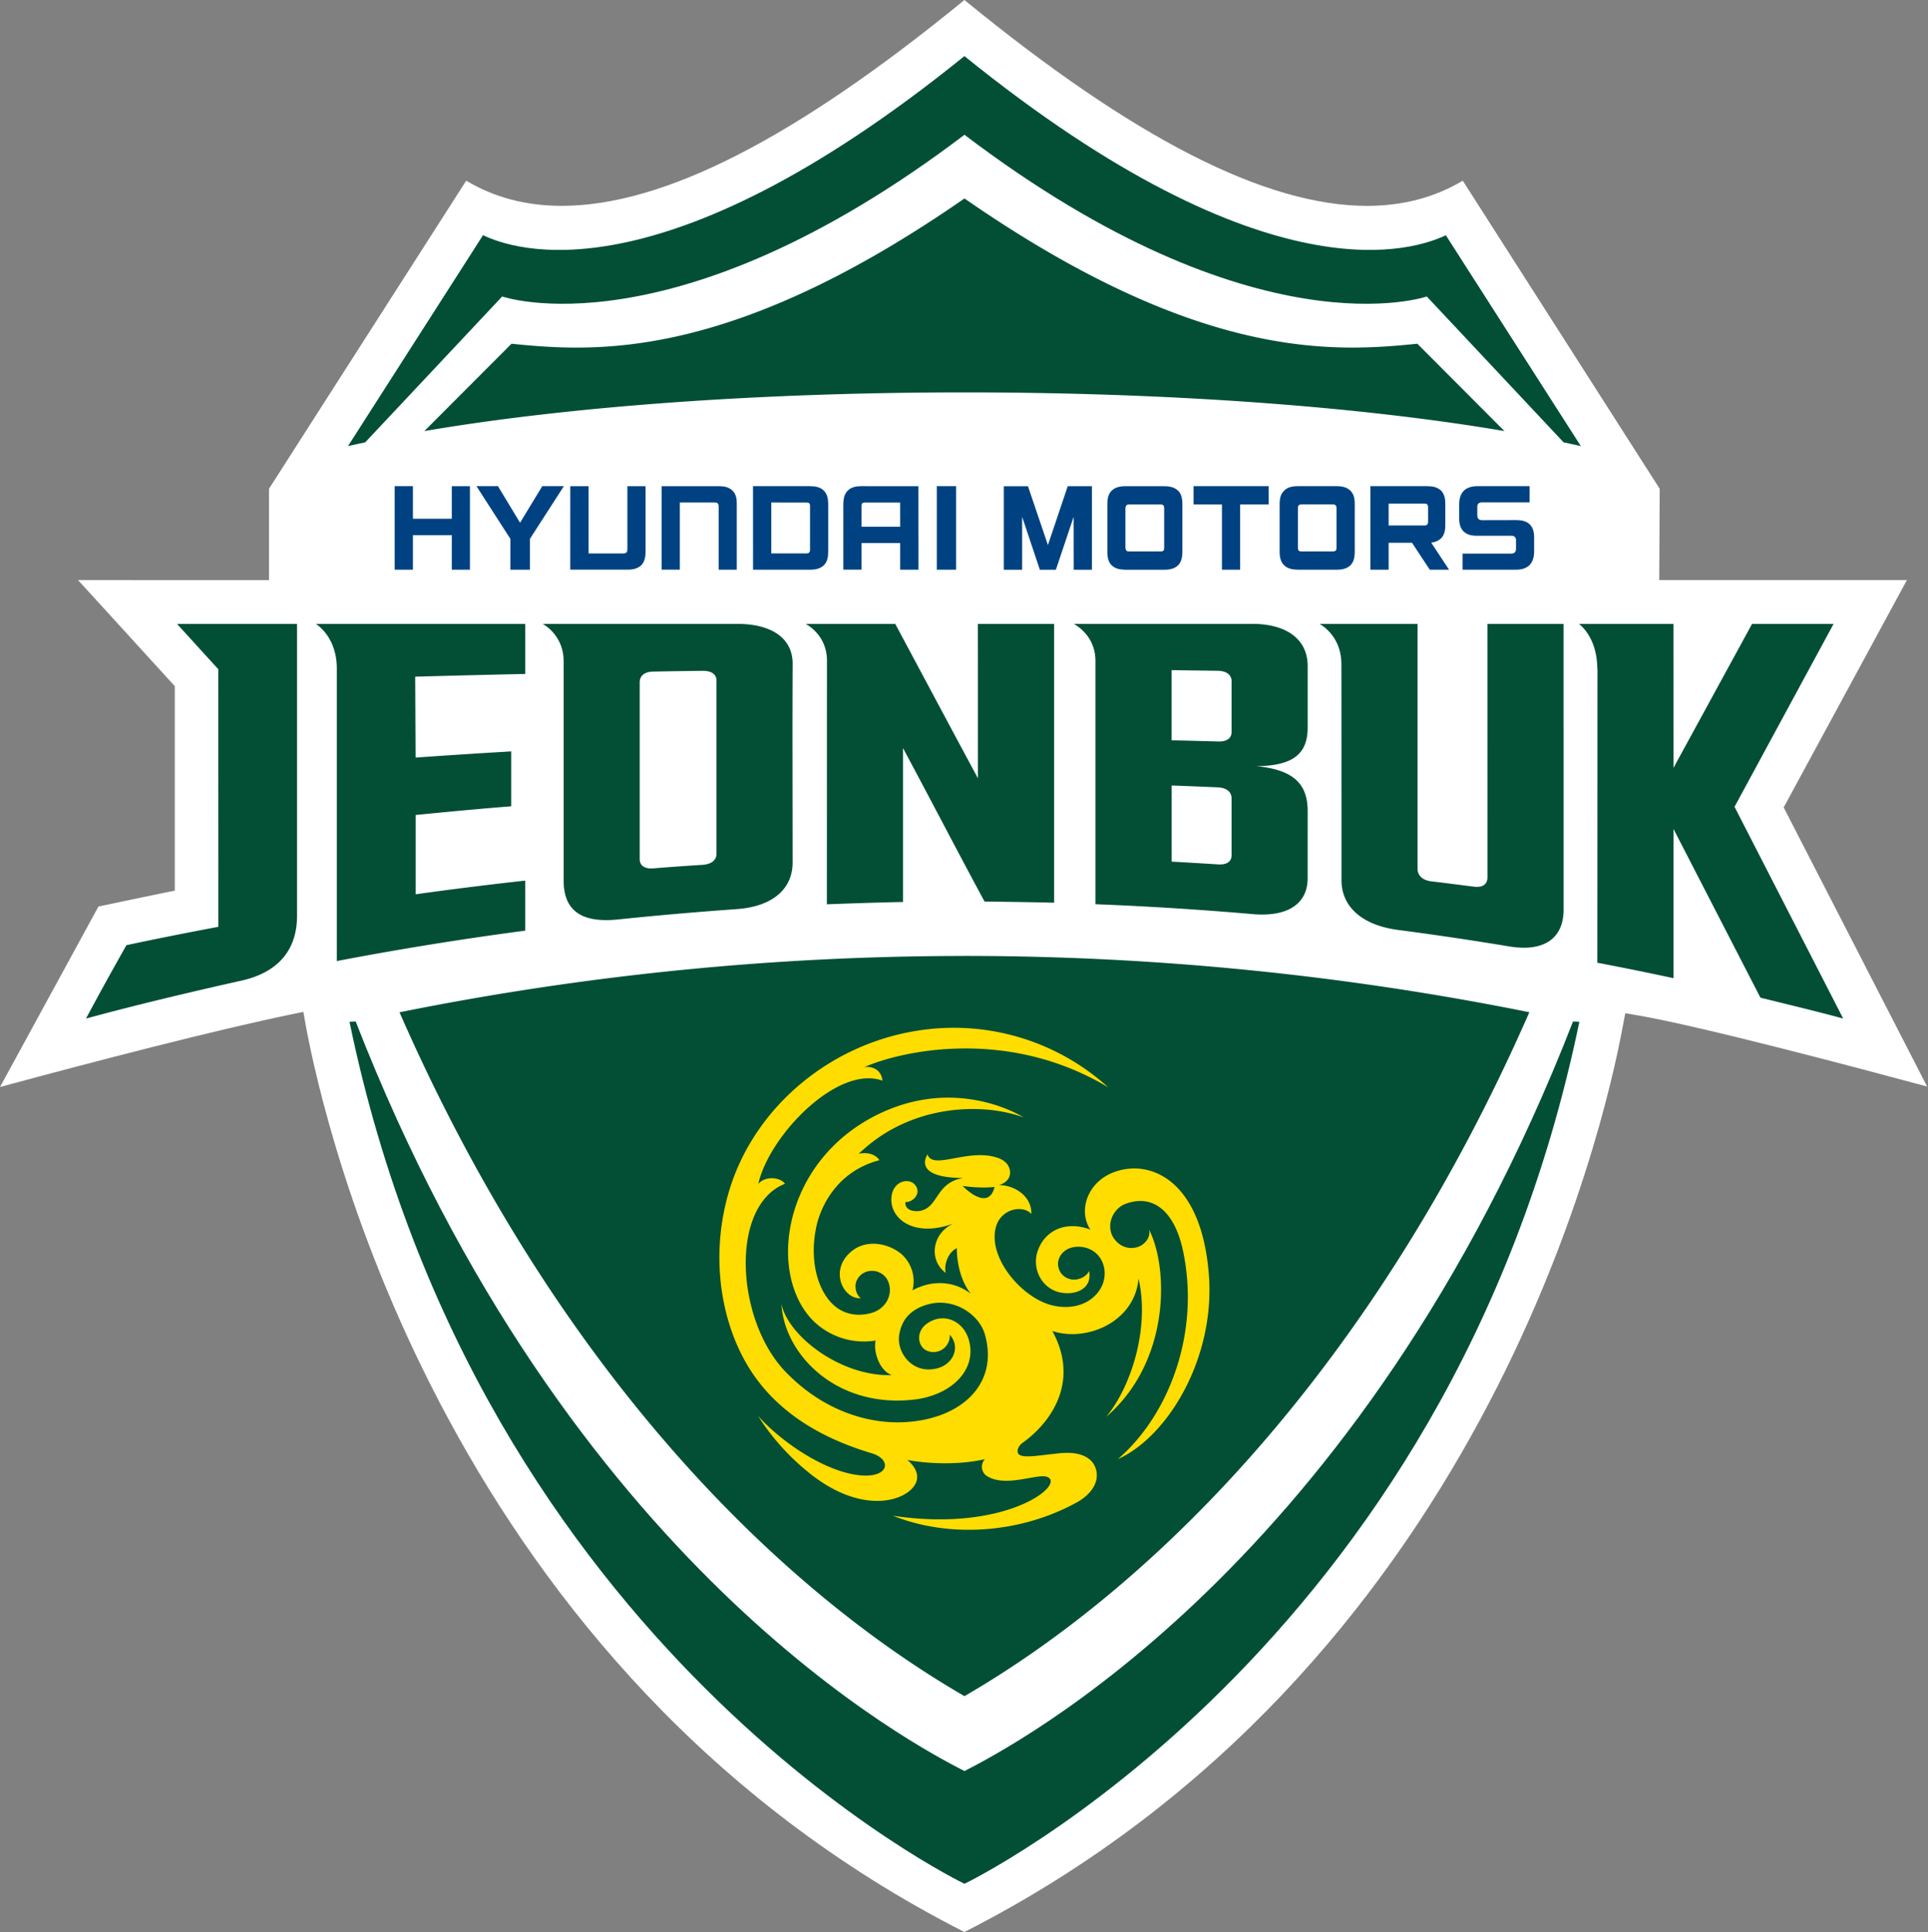 <svg xmlns="http://www.w3.org/2000/svg" width="499" height="500" fill="none"><rect width="100%" height="100%" fill="#808080" stroke="none"/><path fill="#fff" d="m78.52 261.87.58 3.32c5.05 27.38 36.94 166.97 170.5 234.81C383.14 432.15 415 292.76 420.04 265.44l.61-3.22 3.2.55c16.28 2.77 58.01 13.86 74.92 18.42l-37.12-72.23 31.89-58.83h-64.1l.12-23.63-50.97-79.74c-7.2 4.31-15.49 6.51-24.72 6.52-26.36 0-60.47-17.45-104.26-53.28-43.8 35.83-77.9 53.28-104.26 53.27-9.24 0-17.5-2.2-24.69-6.51l-51.04 79.73v23.65l-49.42-.01 25.04 27.45v52.91l-2.68.54c-3.25.64-13.29 2.79-17.08 3.57L0 281.32c24-6.51 55.53-14.69 75.18-18.76l3.34-.69Z"/><path fill="#034F36" d="M249.62 247.4c-49.1 0-98.08 4.88-146.22 14.58 39.16 89.42 94.9 147.25 146.22 176.98 51.28-29.72 107.04-87.57 146.2-177a741.54 741.54 0 0 0-146.2-14.57ZM366.83 88.96c-21.77 2.2-56.5 4.5-117.21-37.6-60.7 42.1-95.47 39.81-117.24 37.6l-22.55 22.6c36.3-6.2 85.52-10.01 139.79-10.01 54.21 0 103.43 3.82 139.76 10.01l-22.55-22.6Z"/><path fill="#034F36" d="m94.53 114.47 35.44-37.74s44.11 15.43 119.65-41.85c75.51 57.28 119.65 41.85 119.65 41.85l35.41 37.74 4.47.98-34.94-54.57c-7.6 3.57-45.44 17.6-124.6-46.36-79.14 63.96-117 49.94-124.6 46.35l-34.94 54.58c1.48-.31 2.94-.67 4.46-.98ZM249.62 487.52s125.46-60.15 159.14-223.07c-.14-.06-1.48-.05-1.63-.1-54.98 141.34-145.4 187.74-157.51 194-12.13-6.26-102.55-52.66-157.56-194-.16.04-1.46.04-1.6.1 33.64 162.92 159.16 223.07 159.16 223.07Z"/><path fill="#FD0" d="M249.13 306.91c4.91.73 8.29.26 8.29.26-1.67 6.7-8.29-.26-8.29-.26Zm63.74 22.95c-1.95-25.08-15.8-30.1-24.95-26.35-6.58 2.68-8.9 9.95-5.7 14.72-6.15-2.35-11.5.05-13.47 5.06-2 4.88.92 10.66 6.37 11.32 3.95.47 7.61-1.47 6.74-5.71-.35 1.19-2.74 2.8-5.02 2.1a4.03 4.03 0 0 1-2.92-4.67c.37-1.85 2.08-3.56 4.84-3.67 2.99-.13 5.74 1.51 6.75 4.48 2.02 5.96-3.8 12.75-12.9 10.75-8.38-1.86-17.59-13.17-14.61-21.05 1.55-4.02 6.71-5.06 8.93-2.68.13-4.65-4.42-7.47-8.39-7.46 0 0 2.72-.64 2.88-3.02.07-1.44-.65-3.36-3.74-4.2-7.43-2.18-16.33 3.38-17.62-.72 0 0-4.35 6.09 9.3 6.09-7.19 1.16-6.36 7.38-11 8.47-1.51.37-4.28.01-4.02-2.25 1.72.18 4.09-1.98 2.73-4.1-1.53-2.4-5.66-1.42-6.28 2.35-.98 5.73 5.43 11.25 16.03 7.3-5.6 2.51-6.55 9.47-2.05 12.8-.53-2.15.68-5.41 2.88-6.39 0 0-.25 6.88 3.61 11.8-4.45-3.49-10.27-3.54-15.1-.89a9.37 9.37 0 0 0-3.06-9.56c-3.43-2.71-8.84-3.62-12.55-.67-6.13 4.8-2.37 12.65 2.3 12.26-1.15-.5-2.74-4.19.44-6.4a4.6 4.6 0 0 1 6.2 1.34c1.78 2.84.67 6.99-3.14 8.6 0 0-8.09 3.51-12.99-4.76-2.63-4.4-3.66-11.14-1.8-18.47.53-1.78 3.6-12.76 16.04-16.02 0 0-1.3-2.44-5.38-1.68.34-.3.67-.6 1.07-.93 13.06-11.84 30.99-12.35 41.6-8.48 0 0-17.06-11.06-38.02-.59-24.37 12.18-28.36 41.18-16.39 53.24a18.74 18.74 0 0 0 16.16 5.11c-.65 2.36.71 7.65 4.15 8.94-13.1.45-26.78-10.05-28.53-18.36.7 12.9 14.06 26.94 34.14 24.72 9.84-1.07 16.67-7.79 14.3-15.64-1.52-5-6.93-7.17-11.18-3.74-2.64 2.26-1.8 5.95.54 6.77a4.23 4.23 0 0 0 5.76-4.21c2.88 3.23.89 7.77-3.47 8.77-6.37 1.47-10.3-4.3-9.63-8.62.63-4.3 3.26-6.65 6.82-7.8 7.07-2.34 13.95 2.36 15.4 7.7 3.4 12.2-5.32 20.88-18.54 22.4-11.26 1.35-23.37-3-32.52-12.27-13.45-13.14-15.24-43.52-.72-49.23-1.16-1.65-4.93-2.18-6.9.02 2.88-12.67 20.66-30.9 32.13-26.7-.26-2.85-2.63-3.8-4.69-3.5 8.77-3.94 36.66-10.68 63.14 5.23a59.52 59.52 0 0 0-46.5-15.06c-24.4 2.67-45.03 19.71-51.66 41.95-5.06 17.19-1.83 33.71 4.56 44.67 8.32 14.3 22.75 20.24 32.29 23.11 6 1.76 4.37 7.47-5.38 5.34-8.3-1.79-18.15-8.52-23.94-14.97a60.1 60.1 0 0 0 12.78 14.38c15.13 12.5 27.65 6.94 28.34 1.97.36-1.97-1.2-3.98-2.53-4.96 5.7 1.05 13.62 1.3 20.12-.21a2.87 2.87 0 0 0 .32 4.24c4.97 3.38 13.5-.79 15.96.42 4.4 2.1-10.98 14.36-40.08 9.98 14.27 5.73 32.43 4.73 47.23-3.26 4.08-2.16 6.4-5.55 5.22-9.01-.89-2.79-4.04-4.41-9.1-3.92-5.5.52-10.29 1.56-10.99 0-.3-.7.02-1.87 1.32-2.78 7-5.03 14.81-15.59 7.57-28.83 8.95 2.93 21.34-2.4 22.3-13.56 2.92 12.6-1.79 27.84-8.38 35.78 16.5-14.18 16.25-38.29 11.13-48.42.45 2.38-1.6 4.14-3.22 4.53-3.35.84-5.58-1.46-6.34-3.05-1.5-3.22.41-7.02 3.36-8.16 7-2.67 12.72 1.6 14.96 12.1 4.5 21.17-3.58 42.52-16.87 53.94 12.98-5.82 25.25-26.22 23.56-47.77Z"/><path fill="#004281" d="M116.93 134.25h-10.06v-8.43h-4.73v21.62h4.73v-8.94h10.06v8.94h4.7v-21.61h-4.7v8.42ZM219.33 127.06c-1 1.01-1.02 2.5-1.07 3.37v17h4.72v-6.88h10v6.89h4.72l-.01-21.61-14.69-.01c-1.38 0-2.7.2-3.67 1.24Zm4.86 3h8.79v6.25h-10v-5.04c0-.24-.02-.7.14-.98.24-.26.61-.24 1.07-.23ZM185.97 125.83h-14.73v21.6h4.71v-17.38h8.83c.47.01.83-.02 1.02.27.23.26.2.72.2.95v16.17h4.69V130.4c0-.85-.03-2.34-1.03-3.35-.98-1.02-2.3-1.23-3.69-1.23ZM162.38 141.98c-.02.26.02.72-.2.95-.23.3-.6.29-1.01.3h-8.83v-17.4h-4.74l-.01 21.6h14.72c1.41 0 2.74-.22 3.73-1.22.98-1.03 1-2.5 1.05-3.37v-17.01h-4.71v16.15ZM214.35 130.43c-.03-.86-.06-2.36-1.04-3.37-.97-1.03-2.3-1.23-3.7-1.24h-14.72l.01 21.62h14.7c1.4 0 2.74-.23 3.7-1.23 1-1.02 1.02-2.5 1.05-3.37v-12.41Zm-4.7 11.55c0 .26.05.72-.18.95-.2.3-.56.3-1 .29h-8.85v-13.17l8.85.01c.45 0 .8-.04 1 .23.24.28.19.75.18.97v10.72ZM134.6 135.28l-5.72-9.46h-5.56l8.77 13.63v7.99h5.07v-8l8.78-13.62h-5.59l-5.75 9.46ZM242.45 147.44h5v-21.62h-4.99v21.62ZM370.42 140.43c.97-.11 1.88-.43 2.62-1.18.96-1 1.03-2.5 1.03-3.32v-5.52c0-.87-.07-2.34-1.03-3.38-1.01-1-2.3-1.2-3.68-1.21h-14.68v21.62h4.72v-6.98h6.05l4.6 6.98h4.99l-4.62-7.01Zm-.81-5.32c-.03.21-.05.43-.18.6-.24.3-.59.29-1 .28h-9.03v-5.67h9.03c.41.02.77-.03 1 .26.13.16.15.42.18.6v3.93ZM308.91 125.82v4.72l7.35.01v16.89h4.7v-16.9h7.39l-.01-4.72H308.9ZM259.8 125.84v21.61h4.75v-13.7l4.58 13.7h4.15l4.6-13.7.02 13.7h4.71v-21.62h-6.26l-5.13 15.23-5.16-15.22h-6.26ZM349.58 127.06c-.98-1.02-2.27-1.24-3.66-1.24h-10c-1.38 0-2.7.22-3.64 1.24-1.04 1-1.06 2.47-1.09 3.35v12.43c.03.89.06 2.34 1.1 3.38.94.98 2.24 1.2 3.63 1.22h10c1.39 0 2.68-.23 3.66-1.21 1-1.05 1.03-2.5 1.05-3.39v-12.43c-.01-.88-.05-2.34-1.05-3.35Zm-3.66 14.74c0 .24-.06.47-.2.67-.19.24-.53.23-1 .24h-7.62c-.44 0-.79 0-1.02-.24-.1-.2-.16-.44-.16-.67v-10.37c0-.2.04-.43.16-.6.23-.3.59-.3 1.02-.3h7.64c.45 0 .79 0 .98.3.14.16.21.38.2.6v10.37ZM304.98 127.06c-1-1-2.28-1.23-3.7-1.23h-9.93c-1.43 0-2.71.22-3.7 1.23-1 1-1.03 2.48-1.03 3.36v12.44c0 .87.03 2.33 1.03 3.37.99.99 2.27 1.2 3.7 1.22h9.93c1.42 0 2.7-.23 3.69-1.22.98-1.04 1.03-2.5 1.05-3.37V130.4c-.02-.88-.07-2.34-1.04-3.35Zm-3.67 14.75c-.03.22-.03.46-.15.66-.23.25-.6.24-1 .25h-7.68c-.41-.01-.76 0-1-.25-.13-.2-.13-.45-.2-.66v-10.37c.07-.19.07-.44.2-.6.24-.3.58-.3 1-.29h7.67c.4 0 .78 0 1 .28.13.18.12.42.16.61v10.37ZM392.56 134.6l-8.98.02c-.82-.01-1.23-.43-1.23-1.27v-2.17c0-.77.4-1.17 1.2-1.16h12.34v-4.2h-13.46c-3.17 0-4.78 1.59-4.77 4.8v3.57c0 3 1.56 4.47 4.56 4.47h8.93c.83 0 1.22.39 1.22 1.17v2.2c0 .81-.39 1.24-1.25 1.24h-12.58v4.17h13.78c3.16 0 4.74-1.6 4.74-4.8v-3.62c0-2.96-1.52-4.41-4.5-4.41Z"/><path fill="#034F36" d="M318.75 189.42c.04 1.65-1.3 2.58-3.52 2.47-4.1-.1-7.9-.22-11.99-.3v-18.16c4.08.07 7.84.11 11.93.17 2.24.04 3.55 1 3.58 2.66v13.16Zm0 31.91c.03 1.67-1.3 2.53-3.54 2.37-4.1-.26-7.88-.49-11.96-.71v-19.7c4.08.13 7.83.31 11.9.47 2.24.1 3.57 1.13 3.6 2.8v14.77Zm5.18-59.87H277.9s5.62 2.76 5.62 9.55v63c13.54.53 27.06 1.38 40.55 2.55 9.14.83 14.45-2.6 14.37-9.44l.01-17.34c-.06-6.84-3.58-10.58-13.3-11.5 9.72-.07 13.37-3.33 13.3-10.2V172.3c-.05-6.87-5.44-10.87-14.5-10.85ZM185.43 220.97c.02 1.62-1.3 2.69-3.59 2.85-4.23.26-8.46.56-12.69.91-2.27.2-3.58-.7-3.58-2.37v-45.84c.02-1.68 1.34-2.73 3.64-2.71 4.28-.1 8.37-.14 12.68-.2 2.28 0 3.57.92 3.55 2.56v44.8Zm5.37-59.5-50.35-.01s5.44 2.79 5.43 9.67v56.76c.01 8.3 5.25 11.03 14.35 10.04 10.1-1.05 20.21-1.92 30.33-2.64 9.14-.61 14.58-5.04 14.58-12.07 0-17.37-.08-33.97.01-51.43.02-6.51-5.28-10.33-14.35-10.33ZM384.98 227.02c.02 1.86-1.3 2.75-3.56 2.44-3.73-.46-7.16-.93-10.9-1.36-2.27-.26-3.61-1.46-3.63-3.22v-63.41h-25.37s5.55 2.82 5.65 10.2c.03-.04.03 37.46.03 56.23.07 6.91 5.49 11.54 14.58 12.76a842.2 842.2 0 0 1 28.68 4.25c9.06 1.55 14.3-1.96 14.23-9.7l-.01-73.74h-19.71l.01 65.55ZM253.11 201.42c-7.2-13.34-14.25-26.6-21.4-39.95h-23.2s5.53 2.68 5.52 9.54v-.03l-.02 63.05c6.6-.25 13.1-.46 19.7-.6V193.6c7.1 13.23 13.92 26.42 21.11 39.72.08 0 12.05.14 18 .3v-72.15h-19.73c.03 13.32.02 26.6.02 39.95ZM56.5 173.19l.01 66.67c-7.81 1.47-16 3.08-23.78 4.75a833.9 833.9 0 0 0-10.48 19c13.13-3.59 27-6.86 40.26-9.83 8.98-2.01 14.37-7.45 14.37-16.8v-75.51H45.82L56.5 173.2ZM81.74 161.46s5.43 3.21 5.43 11.5v-.04 75.8a855.38 855.38 0 0 1 48.76-7.87V227.9a993.34 993.34 0 0 0-28.36 3.54v-20.52c8.35-.83 16.37-1.59 24.73-2.25v-14.21c-8.36.49-16.38 1.01-24.74 1.6l-.1-20.94c9.44-.26 19.04-.5 28.48-.7v-12.95h-54.2ZM448.93 208.8l25.63-47.33h-21.1l-20.33 37.25-.02-37.24h-24.45s4.68 3.19 4.75 11.53h.04c0 34.36-.03 76.14-.03 76.14a867.2 867.2 0 0 1 19.71 4v-38.62l22.5 43.67c6.93 1.72 14.53 3.52 21.42 5.4l-28.12-54.8Z"/></svg>